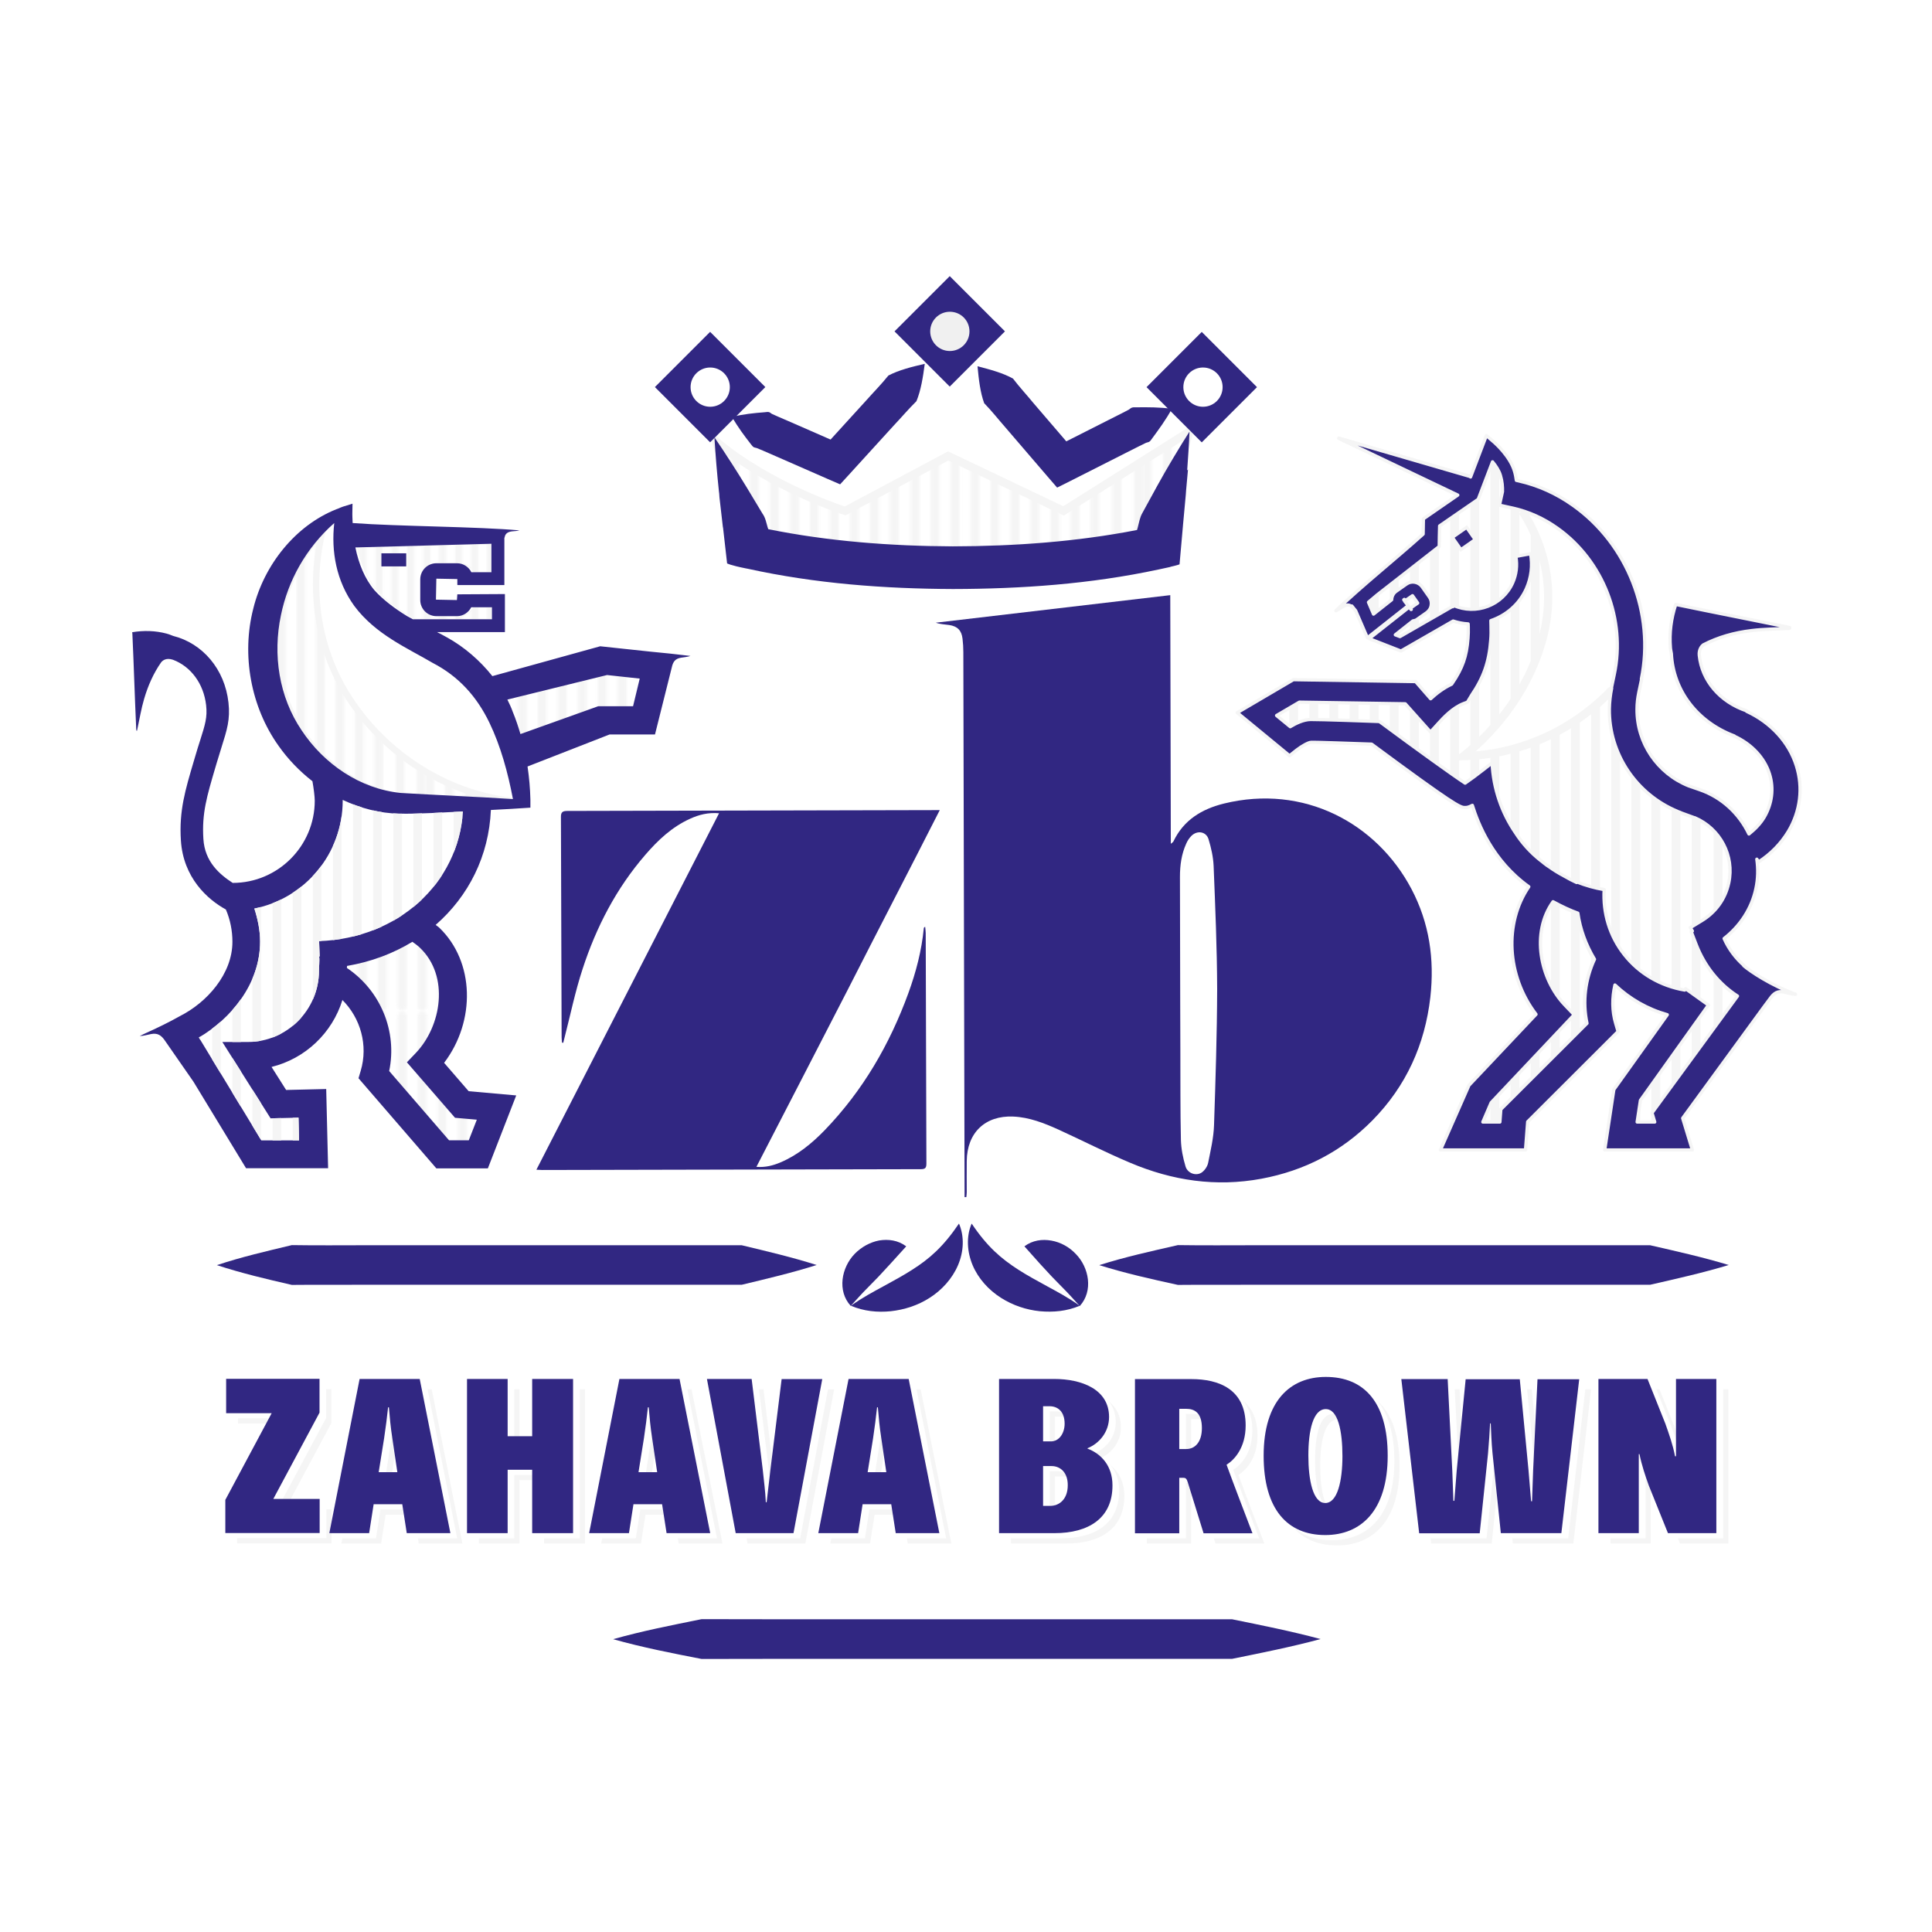 <?xml version="1.0" encoding="utf-8"?>
<!-- Generator: Adobe Illustrator 23.0.2, SVG Export Plug-In . SVG Version: 6.00 Build 0)  -->
<svg version="1.1" id="Calque_1" xmlns="http://www.w3.org/2000/svg" xmlns:xlink="http://www.w3.org/1999/xlink" x="0px" y="0px"
	 viewBox="0 0 141.73 141.73" style="enable-background:new 0 0 141.73 141.73;" xml:space="preserve">
<style type="text/css">
	.st0{fill:none;}
	.st1{fill:none;stroke:#F5F5F5;stroke-width:3.34;stroke-linecap:round;stroke-linejoin:round;stroke-miterlimit:10;}
	.st2{fill:#312782;}
	.st3{fill:#F5F5F5;}
	.st4{fill:#FFFFFF;}
	.st5{fill:url(#SVGID_1_);stroke:#F5F5F5;stroke-width:0.603;stroke-miterlimit:10;}
	.st6{fill:url(#SVGID_2_);stroke:#F5F5F5;stroke-width:0.058;stroke-miterlimit:10;}
	.st7{fill:url(#SVGID_3_);stroke:#F5F5F5;stroke-width:0.467;stroke-miterlimit:10;}
	.st8{fill:url(#SVGID_4_);stroke:#F5F5F5;stroke-width:0.058;stroke-miterlimit:10;}
	.st9{fill:url(#SVGID_5_);stroke:#F5F5F5;stroke-width:0.058;stroke-miterlimit:10;}
	.st10{clip-path:url(#SVGID_7_);}
	.st11{fill:none;stroke:#F5F5F5;stroke-width:0.646;stroke-linecap:round;stroke-linejoin:round;stroke-miterlimit:10;}
	.st12{clip-path:url(#SVGID_9_);}
	.st13{fill:none;stroke:#F5F5F5;stroke-width:1.762;stroke-linecap:round;stroke-linejoin:round;stroke-miterlimit:10;}
	.st14{fill:#1D1D1B;stroke:#F5F5F5;stroke-width:0.241;stroke-miterlimit:10;}
	.st15{fill:#312782;stroke:#F5F5F5;stroke-width:0.241;stroke-miterlimit:10;}
	.st16{fill:#312782;stroke:#F5F5F5;stroke-width:0.241;stroke-linejoin:round;stroke-miterlimit:10;}
	.st17{fill:#F0F0F0;}
	.st18{clip-path:url(#SVGID_13_);}
	.st19{fill:none;stroke:#F5F5F5;stroke-width:0.627;stroke-linecap:round;stroke-linejoin:round;stroke-miterlimit:10;}
</style>
<pattern  x="-534.39" y="-267.61" width="360.73" height="390.61" patternUnits="userSpaceOnUse" id="Nouveau_motif_7" viewBox="0 -390.61 360.73 390.61" style="overflow:visible;">
	<g>
		<rect y="-390.61" class="st0" width="360.73" height="390.61"/>
		<g>
			<line class="st1" x1="272.22" y1="-388.94" x2="272.22" y2="-1.67"/>
			<line class="st1" x1="279.86" y1="-388.94" x2="279.86" y2="-1.67"/>
			<line class="st1" x1="287.49" y1="-388.94" x2="287.49" y2="-1.67"/>
			<line class="st1" x1="295.13" y1="-388.94" x2="295.13" y2="-1.67"/>
			<line class="st1" x1="302.76" y1="-388.94" x2="302.76" y2="-1.67"/>
			<line class="st1" x1="310.4" y1="-388.94" x2="310.4" y2="-1.67"/>
			<line class="st1" x1="318.04" y1="-388.94" x2="318.04" y2="-1.67"/>
			<line class="st1" x1="325.67" y1="-388.94" x2="325.67" y2="-1.67"/>
			<line class="st1" x1="333.31" y1="-388.94" x2="333.31" y2="-1.67"/>
			<line class="st1" x1="340.95" y1="-388.94" x2="340.95" y2="-1.67"/>
			<line class="st1" x1="348.58" y1="-388.94" x2="348.58" y2="-1.67"/>
			<line class="st1" x1="356.22" y1="-388.94" x2="356.22" y2="-1.67"/>
		</g>
		<g>
			<line class="st1" x1="91.85" y1="-388.94" x2="91.85" y2="-1.67"/>
			<line class="st1" x1="99.49" y1="-388.94" x2="99.49" y2="-1.67"/>
			<line class="st1" x1="107.13" y1="-388.94" x2="107.13" y2="-1.67"/>
			<line class="st1" x1="114.76" y1="-388.94" x2="114.76" y2="-1.67"/>
			<line class="st1" x1="122.4" y1="-388.94" x2="122.4" y2="-1.67"/>
			<line class="st1" x1="130.04" y1="-388.94" x2="130.04" y2="-1.67"/>
			<line class="st1" x1="137.67" y1="-388.94" x2="137.67" y2="-1.67"/>
			<line class="st1" x1="145.31" y1="-388.94" x2="145.31" y2="-1.67"/>
			<line class="st1" x1="152.94" y1="-388.94" x2="152.94" y2="-1.67"/>
			<line class="st1" x1="160.58" y1="-388.94" x2="160.58" y2="-1.67"/>
			<line class="st1" x1="168.22" y1="-388.94" x2="168.22" y2="-1.67"/>
			<line class="st1" x1="175.85" y1="-388.94" x2="175.85" y2="-1.67"/>
			<line class="st1" x1="183.49" y1="-388.94" x2="183.49" y2="-1.67"/>
			<line class="st1" x1="191.13" y1="-388.94" x2="191.13" y2="-1.67"/>
			<line class="st1" x1="198.76" y1="-388.94" x2="198.76" y2="-1.67"/>
			<line class="st1" x1="206.4" y1="-388.94" x2="206.4" y2="-1.67"/>
			<line class="st1" x1="214.04" y1="-388.94" x2="214.04" y2="-1.67"/>
			<line class="st1" x1="221.67" y1="-388.94" x2="221.67" y2="-1.67"/>
			<line class="st1" x1="229.31" y1="-388.94" x2="229.31" y2="-1.67"/>
			<line class="st1" x1="236.94" y1="-388.94" x2="236.94" y2="-1.67"/>
			<line class="st1" x1="244.58" y1="-388.94" x2="244.58" y2="-1.67"/>
			<line class="st1" x1="252.22" y1="-388.94" x2="252.22" y2="-1.67"/>
			<line class="st1" x1="260.55" y1="-388.94" x2="260.55" y2="-1.67"/>
			<line class="st1" x1="268.88" y1="-388.94" x2="268.88" y2="-1.67"/>
		</g>
		<g>
			<line class="st1" x1="3.12" y1="-388.94" x2="3.12" y2="-1.67"/>
			<line class="st1" x1="10.76" y1="-388.94" x2="10.76" y2="-1.67"/>
			<line class="st1" x1="18.4" y1="-388.94" x2="18.4" y2="-1.67"/>
			<line class="st1" x1="26.03" y1="-388.94" x2="26.03" y2="-1.67"/>
			<line class="st1" x1="33.67" y1="-388.94" x2="33.67" y2="-1.67"/>
			<line class="st1" x1="41.31" y1="-388.94" x2="41.31" y2="-1.67"/>
			<line class="st1" x1="48.94" y1="-388.94" x2="48.94" y2="-1.67"/>
			<line class="st1" x1="56.58" y1="-388.94" x2="56.58" y2="-1.67"/>
			<line class="st1" x1="64.22" y1="-388.94" x2="64.22" y2="-1.67"/>
			<line class="st1" x1="71.85" y1="-388.94" x2="71.85" y2="-1.67"/>
			<line class="st1" x1="80.18" y1="-388.94" x2="80.18" y2="-1.67"/>
			<line class="st1" x1="88.51" y1="-388.94" x2="88.51" y2="-1.67"/>
		</g>
	</g>
</pattern>
<g>
	<g>
		<path class="st2" d="M44.98,120.25c2.16-0.61,4.32-1.03,6.49-1.47l6.49,0.01h12.97h12.97h6.49c2.16,0.44,4.32,0.87,6.49,1.45
			c-2.16,0.58-4.32,1.01-6.49,1.45h-6.49H70.93H57.96l-6.49,0.01C49.31,121.28,47.15,120.86,44.98,120.25z"/>
	</g>
	<g>
		<path class="st3" d="M17.4,113.23v-2.44l3.4-6.36h-3.34v-2.52h6.85v2.48l-3.39,6.33h3.4v2.5H17.4z"/>
		<path class="st3" d="M30.72,113.23l-0.33-2.11h-2.1l-0.33,2.11h-2.92l2.22-11.31h4.41l2.25,11.31H30.72z M28.65,108.76h1.37
			l-0.37-2.5c-0.12-0.77-0.19-1.51-0.25-2.26h-0.06c-0.08,0.75-0.17,1.46-0.3,2.26L28.65,108.76z"/>
		<path class="st3" d="M39.91,113.23v-4.65h-1.8v4.65h-2.98v-11.31h2.98v4.2h1.8v-4.2h3v11.31H39.91z"/>
		<path class="st3" d="M49.78,113.23l-0.33-2.11h-2.1l-0.33,2.11H44.1l2.22-11.31h4.41L53,113.23H49.78z M47.71,108.76h1.37
			l-0.37-2.5c-0.12-0.77-0.19-1.51-0.25-2.26h-0.06c-0.08,0.75-0.17,1.46-0.3,2.26L47.71,108.76z"/>
		<path class="st3" d="M59.08,113.23h-4.24l-2.11-11.31h3.28l0.81,6.62c0.09,0.86,0.19,1.57,0.23,2.42h0.06l0.28-2.4l0.82-6.63h2.98
			L59.08,113.23z"/>
		<path class="st3" d="M66.59,113.23l-0.33-2.11h-2.1l-0.33,2.11h-2.92l2.22-11.31h4.41l2.25,11.31H66.59z M64.52,108.76h1.37
			l-0.37-2.5c-0.12-0.77-0.19-1.51-0.25-2.26h-0.06c-0.08,0.75-0.17,1.46-0.3,2.26L64.52,108.76z"/>
		<path class="st3" d="M78.23,113.23h-4.07v-11.31h4.05c2,0,4.02,0.75,4.02,2.79c0,1.09-0.71,1.94-1.58,2.29v0.03
			c1.01,0.38,1.83,1.27,1.83,2.69C82.49,112.14,80.72,113.23,78.23,113.23z M77.86,103.92h-0.47v2.58h0.57
			c0.62,0,1.01-0.61,1.01-1.3C78.97,104.33,78.5,103.92,77.86,103.92z M78.01,108.31h-0.62v2.92h0.52c0.69,0,1.3-0.51,1.3-1.51
			C79.21,108.82,78.69,108.31,78.01,108.31z"/>
		<path class="st3" d="M89.16,113.23l-1.14-3.69c-0.1-0.32-0.15-0.38-0.37-0.38h-0.27v4.07h-3.25v-11.31h4.15
			c1.97,0,3.97,0.72,3.97,3.4c0,1.63-0.82,2.52-1.4,2.88c0.42,1.17,1.45,3.85,1.9,5.03H89.16z M87.9,104.11h-0.52v2.95h0.52
			c0.61,0,1.14-0.48,1.14-1.54C89.05,104.37,88.47,104.11,87.9,104.11z"/>
		<path class="st3" d="M98.09,113.37c-2.78,0-4.52-1.87-4.52-5.82c0-4.02,1.95-5.78,4.56-5.78c2.79,0,4.54,1.84,4.54,5.78
			C102.67,111.59,100.7,113.37,98.09,113.37z M98.13,104.13c-0.94,0-1.28,1.6-1.28,3.41c0,1.81,0.34,3.48,1.24,3.48
			c0.91,0,1.26-1.63,1.26-3.45C99.36,105.76,99.04,104.13,98.13,104.13z"/>
		<path class="st3" d="M115.42,113.23h-4.44l-0.61-5.86c-0.08-0.8-0.1-1.59-0.13-2.2h-0.05c-0.03,0.61-0.08,1.44-0.15,2.21
			l-0.61,5.85h-4.44l-1.31-11.31h3.4l0.34,6.75l0.08,2.18h0.07l0.17-2.2l0.66-6.73h3.97l0.64,6.66l0.18,2.28h0.07l0.08-2.28
			l0.32-6.66h3.06L115.42,113.23z"/>
		<path class="st3" d="M123.24,113.23l-1.4-3.48c-0.27-0.75-0.52-1.49-0.69-2.32h-0.05v5.8h-2.96v-11.31h3.6l1.31,3.28
			c0.27,0.77,0.55,1.54,0.71,2.39h0.07v-5.67h2.96v11.31H123.24z"/>
	</g>
	<g>
		<path class="st4" d="M17.02,112.85v-2.44l3.4-6.36h-3.34v-2.52h6.85v2.48l-3.39,6.33h3.4v2.5H17.02z"/>
		<path class="st4" d="M30.34,112.85l-0.33-2.11h-2.1l-0.33,2.11h-2.92l2.22-11.31h4.41l2.25,11.31H30.34z M28.27,108.38h1.37
			l-0.37-2.5c-0.12-0.77-0.19-1.51-0.25-2.26h-0.06c-0.08,0.75-0.17,1.46-0.3,2.26L28.27,108.38z"/>
		<path class="st4" d="M39.53,112.85v-4.65h-1.8v4.65h-2.98v-11.31h2.98v4.2h1.8v-4.2h3v11.31H39.53z"/>
		<path class="st4" d="M49.4,112.85l-0.33-2.11h-2.1l-0.33,2.11h-2.92l2.22-11.31h4.41l2.25,11.31H49.4z M47.33,108.38h1.37
			l-0.37-2.5c-0.12-0.77-0.19-1.51-0.25-2.26h-0.06c-0.08,0.75-0.17,1.46-0.3,2.26L47.33,108.38z"/>
		<path class="st4" d="M58.7,112.85h-4.24l-2.11-11.31h3.28l0.81,6.62c0.09,0.86,0.19,1.57,0.23,2.42h0.06l0.28-2.4l0.82-6.63h2.98
			L58.7,112.85z"/>
		<path class="st4" d="M66.21,112.85l-0.33-2.11h-2.1l-0.33,2.11h-2.92l2.22-11.31h4.41l2.25,11.31H66.21z M64.14,108.38h1.37
			l-0.37-2.5c-0.12-0.77-0.19-1.51-0.25-2.26h-0.06c-0.08,0.75-0.17,1.46-0.3,2.26L64.14,108.38z"/>
		<path class="st4" d="M77.85,112.85h-4.07v-11.31h4.05c2,0,4.02,0.75,4.02,2.79c0,1.09-0.71,1.94-1.58,2.29v0.03
			c1.01,0.38,1.83,1.27,1.83,2.69C82.11,111.76,80.34,112.85,77.85,112.85z M77.48,103.54h-0.47v2.58h0.57
			c0.62,0,1.01-0.61,1.01-1.3C78.59,103.95,78.12,103.54,77.48,103.54z M77.63,107.93h-0.62v2.92h0.52c0.69,0,1.3-0.51,1.3-1.51
			C78.83,108.44,78.31,107.93,77.63,107.93z"/>
		<path class="st4" d="M88.78,112.85l-1.14-3.69c-0.1-0.32-0.15-0.38-0.37-0.38H87v4.07h-3.25v-11.31h4.15
			c1.97,0,3.97,0.72,3.97,3.4c0,1.63-0.82,2.52-1.4,2.88c0.42,1.17,1.45,3.85,1.9,5.03H88.78z M87.52,103.73H87v2.95h0.52
			c0.61,0,1.14-0.48,1.14-1.54C88.67,103.99,88.09,103.73,87.52,103.73z"/>
		<path class="st4" d="M97.71,112.99c-2.78,0-4.52-1.87-4.52-5.82c0-4.02,1.95-5.78,4.56-5.78c2.79,0,4.54,1.84,4.54,5.78
			C102.29,111.21,100.32,112.99,97.71,112.99z M97.75,103.74c-0.94,0-1.28,1.6-1.28,3.41c0,1.81,0.34,3.48,1.24,3.48
			c0.91,0,1.26-1.63,1.26-3.45C98.98,105.38,98.66,103.74,97.75,103.74z"/>
		<path class="st4" d="M115.04,112.85h-4.44l-0.61-5.86c-0.08-0.8-0.1-1.59-0.13-2.2h-0.05c-0.03,0.61-0.08,1.44-0.15,2.21
			l-0.61,5.85h-4.44l-1.31-11.31h3.4l0.34,6.75l0.08,2.18h0.07l0.17-2.2l0.66-6.73h3.97l0.64,6.66l0.18,2.28h0.07l0.08-2.28
			l0.32-6.66h3.06L115.04,112.85z"/>
		<path class="st4" d="M122.86,112.85l-1.4-3.48c-0.27-0.75-0.52-1.49-0.69-2.32h-0.05v5.8h-2.96v-11.31h3.6l1.31,3.28
			c0.27,0.77,0.55,1.54,0.71,2.39h0.07v-5.67h2.96v11.31H122.86z"/>
	</g>
	<pattern  id="SVGID_1_" xlink:href="#Nouveau_motif_7" patternTransform="matrix(0.192 0 0 0.192 -3712.337 -3027.418)">
	</pattern>
	<path class="st5" d="M78.02,37.48l-8.46-4.03L62,37.48c0,0-5.48-1.73-9.48-5.1l0,0l2.67,7.72l13.87,1.52l15.48-1.34l1.52-4.65
		l1.19-3.97L78.02,37.48z"/>
	<g>
		<path class="st2" d="M16.53,112.47v-2.44l3.4-6.36h-3.34v-2.52h6.85v2.48l-3.39,6.33h3.4v2.5H16.53z"/>
		<path class="st2" d="M29.84,112.47l-0.33-2.12h-2.1l-0.33,2.12h-2.92l2.22-11.31h4.41l2.25,11.31H29.84z M27.78,108h1.37
			l-0.37-2.5c-0.12-0.77-0.19-1.51-0.25-2.26h-0.06c-0.08,0.75-0.17,1.46-0.29,2.26L27.78,108z"/>
		<path class="st2" d="M39.04,112.47v-4.65h-1.8v4.65h-2.98v-11.31h2.98v4.2h1.8v-4.2h3v11.31H39.04z"/>
		<path class="st2" d="M48.9,112.47l-0.33-2.12h-2.1l-0.33,2.12h-2.92l2.22-11.31h4.41l2.25,11.31H48.9z M46.84,108h1.37l-0.37-2.5
			c-0.12-0.77-0.19-1.51-0.25-2.26h-0.06c-0.08,0.75-0.17,1.46-0.29,2.26L46.84,108z"/>
		<path class="st2" d="M58.21,112.47h-4.24l-2.11-11.31h3.28l0.81,6.62c0.09,0.87,0.19,1.57,0.23,2.42h0.06l0.28-2.4l0.82-6.63h2.98
			L58.21,112.47z"/>
		<path class="st2" d="M65.71,112.47l-0.33-2.12h-2.1l-0.33,2.12h-2.92l2.22-11.31h4.41l2.25,11.31H65.71z M63.65,108h1.37
			l-0.37-2.5c-0.12-0.77-0.19-1.51-0.25-2.26h-0.06c-0.08,0.75-0.17,1.46-0.29,2.26L63.65,108z"/>
		<path class="st2" d="M77.36,112.47h-4.07v-11.31h4.05c2,0,4.02,0.75,4.02,2.79c0,1.09-0.71,1.94-1.58,2.29v0.03
			c1.01,0.38,1.83,1.27,1.83,2.69C81.62,111.38,79.85,112.47,77.36,112.47z M76.99,103.16h-0.47v2.58h0.57
			c0.62,0,1.01-0.61,1.01-1.3C78.1,103.58,77.63,103.16,76.99,103.16z M77.14,107.55h-0.62v2.92h0.52c0.69,0,1.29-0.51,1.29-1.51
			C78.34,108.06,77.82,107.55,77.14,107.55z"/>
		<path class="st2" d="M88.29,112.47l-1.14-3.68c-0.1-0.32-0.15-0.38-0.37-0.38h-0.27v4.07h-3.25v-11.31h4.15
			c1.97,0,3.97,0.72,3.97,3.4c0,1.63-0.82,2.52-1.4,2.88c0.42,1.17,1.45,3.85,1.9,5.03H88.29z M87.03,103.35h-0.52v2.95h0.52
			c0.61,0,1.14-0.48,1.14-1.54C88.17,103.61,87.6,103.35,87.03,103.35z"/>
		<path class="st2" d="M97.22,112.61c-2.77,0-4.52-1.88-4.52-5.82c0-4.02,1.95-5.78,4.56-5.78c2.79,0,4.54,1.84,4.54,5.78
			C101.8,110.83,99.83,112.61,97.22,112.61z M97.26,103.37c-0.94,0-1.28,1.6-1.28,3.41s0.34,3.48,1.24,3.48s1.26-1.63,1.26-3.44
			C98.48,105,98.16,103.37,97.26,103.37z"/>
		<path class="st2" d="M114.54,112.47h-4.44l-0.61-5.86c-0.08-0.8-0.1-1.59-0.13-2.19h-0.05c-0.03,0.61-0.08,1.44-0.15,2.21
			l-0.61,5.85h-4.44l-1.31-11.31h3.4l0.34,6.75l0.08,2.18h0.07l0.17-2.19l0.66-6.73h3.97l0.64,6.67l0.19,2.28h0.07l0.08-2.28
			l0.32-6.67h3.06L114.54,112.47z"/>
		<path class="st2" d="M122.36,112.47l-1.4-3.48c-0.27-0.75-0.52-1.49-0.69-2.32h-0.05v5.8h-2.96v-11.31h3.6l1.31,3.28
			c0.27,0.77,0.55,1.54,0.71,2.39h0.07v-5.67h2.96v11.31H122.36z"/>
	</g>
	<pattern  id="SVGID_2_" xlink:href="#Nouveau_motif_7" patternTransform="matrix(0.192 0 0 0.192 -3712.337 -3027.418)">
	</pattern>
	<polygon class="st6" points="35.9,50.89 43.96,48.48 47.99,49.15 47.18,52.38 44.1,52.51 37.91,55.72 	"/>
	<g>
		<g>
			<g>
				<path class="st2" d="M66.48,91.43l-1.17,1.29l-0.86,0.93l-0.87,0.89c-0.33,0.33-0.67,0.71-1.17,1.26
					c-1.01-1.1-0.68-2.82,0.29-3.82c0.49-0.5,1.12-0.85,1.79-0.98C65.17,90.89,65.88,90.98,66.48,91.43z"/>
			</g>
			<g>
				<path class="st2" d="M70.35,89.76c0.41,0.95,0.35,2.07-0.07,3.05c-0.42,0.99-1.19,1.83-2.07,2.39
					c-0.88,0.57-1.87,0.88-2.86,0.99c-0.99,0.1-1.98,0-2.93-0.4c0.84-0.6,1.64-1.02,2.39-1.43c0.75-0.41,1.45-0.79,2.09-1.2
					C68.19,92.34,69.19,91.47,70.35,89.76z"/>
			</g>
		</g>
		<g>
			<g>
				<path class="st2" d="M75.15,91.43c0.6-0.45,1.31-0.54,1.98-0.42c0.68,0.12,1.31,0.47,1.79,0.98c0.97,0.99,1.3,2.71,0.29,3.82
					c-0.5-0.55-0.84-0.93-1.17-1.26l-0.87-0.89l-0.86-0.93L75.15,91.43z"/>
			</g>
			<g>
				<path class="st2" d="M71.28,89.76c1.15,1.71,2.16,2.57,3.45,3.4c0.64,0.41,1.34,0.79,2.09,1.2c0.75,0.41,1.55,0.83,2.39,1.43
					c-0.95,0.4-1.94,0.49-2.93,0.4c-0.98-0.1-1.97-0.42-2.86-0.99c-0.88-0.56-1.65-1.39-2.07-2.39
					C70.94,91.83,70.87,90.71,71.28,89.76z"/>
			</g>
		</g>
	</g>
	<g>
		<g>
			<path class="st2" d="M53.7,30.58c0.84-0.2,1.62-0.28,2.41-0.34c0.1-0.01,0.2-0.03,0.29-0.01c0.09,0.02,0.15,0.09,0.22,0.13
				l0.47,0.21l0.95,0.41l3.79,1.66l-1.56,0.33l3.28-3.6c0.54-0.61,1.11-1.18,1.62-1.82c0.76-0.4,1.71-0.64,2.67-0.86
				c-0.13,0.98-0.28,1.94-0.61,2.74c-0.58,0.57-1.1,1.19-1.66,1.78l-3.28,3.6l-0.66,0.72l-0.9-0.39l-3.79-1.66L56,33.07l-0.48-0.2
				c-0.08-0.03-0.18-0.03-0.25-0.08c-0.07-0.05-0.13-0.14-0.19-0.21C54.6,31.96,54.12,31.33,53.7,30.58z"/>
		</g>
		<g>
			<path class="st2" d="M85.97,29.99c-0.44,0.8-0.94,1.48-1.44,2.16c-0.06,0.08-0.12,0.18-0.2,0.24c-0.08,0.06-0.18,0.06-0.27,0.1
				l-0.51,0.25l-1.01,0.51l-4.03,2.04l-0.96,0.48l-0.7-0.81l-3.09-3.6c-0.52-0.59-1.01-1.22-1.56-1.78
				c-0.29-0.79-0.4-1.74-0.49-2.71c0.94,0.24,1.86,0.49,2.6,0.9c0.48,0.63,1.02,1.21,1.52,1.82l3.09,3.6l-1.65-0.33l4.03-2.04
				l1.01-0.51l0.5-0.26c0.08-0.05,0.15-0.13,0.24-0.15c0.09-0.03,0.2-0.02,0.31-0.02C84.22,29.87,85.07,29.87,85.97,29.99z"/>
		</g>
	</g>
	<g>
		
			<rect x="66.82" y="21.44" transform="matrix(0.707 -0.707 0.707 0.707 3.221 56.392)" class="st2" width="5.73" height="5.73"/>
		
			<rect x="49.24" y="25.53" transform="matrix(0.707 -0.707 0.707 0.707 -4.82 45.158)" class="st2" width="5.73" height="5.73"/>
		
			<rect x="85.31" y="25.53" transform="matrix(0.707 -0.707 0.707 0.707 5.745 70.665)" class="st2" width="5.73" height="5.73"/>
	</g>
	<g>
		<g>
			<path class="st2" d="M68.94,59.43c-0.27,0-0.4,0-0.52,0c-8.93,0.02-17.86,0.04-26.79,0.06c-0.36,0-0.49,0.08-0.48,0.47
				c0.02,5.38,0.03,10.76,0.05,16.14c0,0.13,0.02,0.26,0.03,0.39c0.03,0,0.06,0,0.09,0.01c0.03-0.11,0.05-0.21,0.08-0.32
				c0.44-1.7,0.79-3.43,1.34-5.1c1-3.07,2.47-5.91,4.6-8.37c0.93-1.08,1.96-2.05,3.29-2.65c0.64-0.29,1.31-0.47,2.12-0.4
				c-4.48,8.74-8.93,17.42-13.4,26.15c0.2,0.01,0.31,0.02,0.42,0.02c9.26-0.02,18.53-0.04,27.79-0.06c0.33,0,0.4-0.11,0.4-0.42
				c-0.02-5.63-0.03-11.27-0.05-16.9c0-0.15-0.03-0.31-0.04-0.46c-0.08,0.04-0.1,0.07-0.1,0.11c-0.16,1.64-0.57,3.21-1.13,4.75
				c-1.37,3.76-3.34,7.16-6.14,10.06c-0.95,0.98-1.99,1.83-3.26,2.37c-0.53,0.22-1.08,0.37-1.75,0.32c2.27-4.4,4.51-8.73,6.74-13.07
				C64.44,68.18,66.69,63.86,68.94,59.43z"/>
		</g>
		<path class="st2" d="M103.54,65.21c-2.56-4.84-7.9-7.7-13.76-6.26c-1.61,0.4-2.95,1.2-3.7,2.78c-0.02,0.05-0.08,0.07-0.19,0.17
			c-0.01-6.12-0.03-12.16-0.04-18.24c-5.77,0.68-11.49,1.35-17.2,2.02c0.33,0.12,0.66,0.12,0.98,0.17c0.61,0.09,0.91,0.4,0.98,1
			c0.04,0.33,0.06,0.66,0.06,0.99c0.03,13.16,0.06,26.32,0.09,39.48c0,0.17,0,0.33,0,0.5c0.04,0,0.09,0,0.13,0
			c0.01-0.12,0.03-0.23,0.03-0.35c0-0.77-0.01-1.53,0-2.3c0.02-2.07,1.35-3.35,3.41-3.26c1.18,0.05,2.27,0.48,3.33,0.96
			c1.75,0.8,3.47,1.68,5.25,2.43c3.09,1.31,6.29,1.79,9.63,1.17c3.16-0.59,5.89-2,8.14-4.28c2.47-2.51,3.85-5.55,4.25-9.04
			C105.24,70.37,104.86,67.71,103.54,65.21z M89.06,82.55c-0.03,0.92-0.25,1.84-0.43,2.75c-0.05,0.25-0.23,0.53-0.44,0.69
			c-0.4,0.31-1.06,0.11-1.22-0.42c-0.19-0.63-0.32-1.29-0.34-1.94c-0.05-2.21-0.03-4.42-0.04-6.63c0-1.05-0.01-2.09-0.01-3.14
			c-0.01-3.18-0.01-6.36-0.02-9.54c0-0.84,0.11-1.66,0.46-2.43c0.09-0.21,0.22-0.41,0.38-0.57c0.43-0.43,1.09-0.32,1.26,0.25
			c0.19,0.63,0.34,1.29,0.37,1.95c0.12,3.01,0.25,6.02,0.26,9.03C89.28,75.89,89.17,79.22,89.06,82.55z"/>
	</g>
	<pattern  id="SVGID_3_" xlink:href="#Nouveau_motif_7" patternTransform="matrix(0.187 0 0 0.187 -3564.834 -3518.605)">
	</pattern>
	<path class="st7" d="M37.82,58.78c-4.82-0.46-9.14-3.22-11.76-6.91c-2.7-3.7-3.44-8.36-2.45-12.71c0.02-0.07,0.04-0.14,0.05-0.2
		c-1.56,1.72-2.62,3.79-3.07,5.98c-0.63,2.99-0.16,6.21,1.57,8.75c1.67,2.54,4.43,4.44,7.52,4.75c2.77,0.16,5.67,0.29,8.54,0.46
		c-0.01-0.04-0.02-0.07-0.02-0.11C38.07,58.79,37.94,58.78,37.82,58.78z"/>
	<g>
		<pattern  id="SVGID_4_" xlink:href="#Nouveau_motif_7" patternTransform="matrix(0.153 0 0 0.153 -4106.893 -3672.18)">
		</pattern>
		<path class="st8" d="M36.22,39.89v2.09h-1.47c-0.19-0.39-0.59-0.66-1.05-0.66h-1.52c-0.65,0-1.18,0.53-1.18,1.18v1.52
			c0,0.65,0.53,1.18,1.18,1.18h1.52c0.46,0,0.84-0.27,1.04-0.65h1.52v0.88h-5.8c-0.14-0.08-0.3-0.16-0.44-0.24
			c-0.88-0.54-1.75-1.19-2.38-1.89c-0.72-0.85-1.16-1.96-1.4-3.14L36.22,39.89z"/>
	</g>
	<pattern  id="SVGID_5_" xlink:href="#Nouveau_motif_7" patternTransform="matrix(0.192 0 0 0.192 -3712.337 -3027.418)">
	</pattern>
	<path class="st9" d="M30.94,68.47c0,0,2.82,2.01,2.15,4.7C32.41,75.86,31.2,78,31.2,78l2.95,3.22l1.74,0.4l-1.21,2.95l-2.28,0.13
		l-4.97-5.23l-0.67-5.5l-2.15-2.55l-0.21-1.47L30.94,68.47z"/>
	<g>
		<rect x="27.98" y="40.59" class="st2" width="1.82" height="0.96"/>
		<path class="st2" d="M47.68,47.8L47.68,47.8l-3.65-0.39l-7.91,2.19c-0.92-1.16-2.08-2.15-3.31-2.83c-0.26-0.15-0.5-0.27-0.75-0.4
			h4.98v-2.79l-3.49,0.02l-0.03,0.42l-1.54-0.03l0.03-1.54l1.54,0.03v0.43h0.02v0.01H37v-3.49c0.01,0.02,0.01,0.04,0.02-0.01
			c0.04-0.26,0.21-0.4,0.54-0.44c0.18-0.02,0.36-0.02,0.55-0.07c-2.99-0.28-8.88-0.29-12.24-0.54c-0.01-0.28-0.03-0.57-0.02-0.85
			l0.01-0.57l-0.71,0.22c-0.13,0.04-0.24,0.1-0.37,0.15l-0.11,0.04c-2.99,1.19-5.3,4.07-6.09,7.29c-0.87,3.39-0.19,7.2,1.86,10.07
			c0.69,0.98,1.53,1.85,2.48,2.59c0.09,0.5,0.17,1.13,0.17,1.43c0,3.32-2.7,6.03-6.02,6.03c-0.95-0.62-2.05-1.54-2.15-3.23
			c-0.12-1.88,0.26-3.13,0.87-5.21l0.11-0.37c0.13-0.44,0.25-0.81,0.35-1.14c0.4-1.27,0.65-2.04,0.51-3.28
			c-0.27-2.45-1.9-4.35-4.06-4.89c-0.16-0.06-0.32-0.13-0.48-0.17c-0.83-0.22-1.68-0.24-2.52-0.1l0,0.07c0,0,0,0,0.01,0
			c0,0.01,0,0.01,0,0.02c0.11,2.41,0.17,4.54,0.28,6.95c0,0.06,0.01,0.12,0.02,0.18c0.01,0,0.03,0.01,0.04,0.01
			c0.01-0.05,0.02-0.09,0.03-0.14c0.16-0.73,0.28-1.48,0.49-2.19c0.29-0.99,0.69-1.89,1.25-2.69c0.13-0.16,0.39-0.35,0.87-0.19
			c1.3,0.49,2.25,1.74,2.43,3.33c0.1,0.89-0.07,1.42-0.44,2.59c-0.11,0.34-0.23,0.72-0.36,1.17l-0.11,0.37
			c-0.62,2.1-1.08,3.62-0.94,5.79c0.17,2.74,1.96,4.34,3.3,5.07c0.32,0.75,0.48,1.55,0.48,2.37c0,2.36-1.87,4.45-3.85,5.45
			c-0.76,0.43-1.66,0.87-2.51,1.25c-0.13,0.06-0.27,0.13-0.44,0.21c0.29,0,0.55-0.09,0.82-0.14c0.5-0.1,0.77,0.09,1.05,0.51
			l2.07,2.98l3.86,6.35h6.02l-0.14-5.81l-2.94,0.07l-1.07-1.69c2.48-0.61,4.45-2.49,5.2-4.91c1.33,1.33,1.9,3.32,1.34,5.2
			l-0.16,0.54l5.71,6.61h3.78l2.08-5.35l-3.49-0.31l-1.8-2.08c2.33-3.07,2.24-7.42-0.35-9.91c-0.08-0.08-0.18-0.13-0.27-0.21
			c2.41-2.1,3.91-5.06,4.05-8.43c1-0.05,1.9-0.1,2.9-0.17v-0.54l0-0.05c-0.02-0.83-0.09-1.61-0.21-2.43l6.02-2.35h3.33l1.23-4.91
			c0.09-0.42,0.25-0.65,0.68-0.72c0.23-0.04,0.46-0.05,0.69-0.13C49.3,47.96,49.04,47.93,47.68,47.8z M36.05,39.89v2.09h-1.47
			c-0.19-0.39-0.59-0.66-1.05-0.66h-1.52c-0.65,0-1.18,0.53-1.18,1.18v1.52c0,0.65,0.53,1.18,1.18,1.18h1.52
			c0.46,0,0.84-0.27,1.04-0.65h1.52v0.88h-5.8c-0.14-0.08-0.3-0.16-0.44-0.24c-0.88-0.54-1.75-1.19-2.38-1.89
			c-0.72-0.85-1.16-1.96-1.4-3.14L36.05,39.89z M30.49,77.26l-0.64,0.67l3.53,4.07l1.6,0.14l-0.59,1.51h-1.45l-4.39-5.08
			c0.61-2.91-0.64-5.91-3.1-7.56c0-0.05,0-0.1,0.01-0.15c1.76-0.3,3.38-0.91,4.79-1.77c0.19,0.14,0.39,0.27,0.56,0.44
			C32.99,71.62,32.39,75.28,30.49,77.26z M23.41,69.04l0.04,1.12l-0.04,0.01c0.03,0.15,0.02,0.34,0.01,0.57
			c-0.01,0.15-0.02,0.31-0.02,0.47c0,2.88-2.35,5.23-5.23,5.23h-1.86l3.54,5.6l2.05-0.05l0.04,1.67h-2.77l-4.58-7.55
			c2.32-1.36,4.49-3.91,4.49-7.03c0-0.84-0.17-1.65-0.42-2.43c3.69-0.74,6.48-4.01,6.48-7.91c0-0.02,0-0.04,0-0.06
			c1.3,0.61,2.7,0.98,4.14,1.01c1.64,0.02,3.12-0.09,4.68-0.16C33.63,64.8,29.21,68.84,23.41,69.04z M29.39,58.17
			c-2.98-0.3-5.64-2.14-7.26-4.59c-1.67-2.46-2.13-5.56-1.52-8.45c0.52-2.55,1.85-4.94,3.91-6.76c-0.23,2.07,0.14,4.24,1.47,6.08
			c1.56,2.1,3.92,3.1,5.75,4.18c1.91,0.99,3.23,2.46,4.16,4.38c0.83,1.72,1.36,3.67,1.73,5.61C34.86,58.44,32.06,58.33,29.39,58.17z
			 M46.44,51.81h-2.56l-5.7,2.04c-0.16-0.54-0.34-1.09-0.56-1.62c-0.11-0.31-0.25-0.61-0.4-0.91l7.31-1.8l2.4,0.26L46.44,51.81z"/>
	</g>
	<path class="st2" d="M87.09,34.51c0.06-0.95,0.14-1.89,0.17-2.85c-0.83,1.31-1.62,2.63-2.36,3.97l-1.1,2.01
		c-0.19,0.33-0.24,0.71-0.34,1.07l-0.05,0.17c-4.4,0.86-8.97,1.19-13.51,1.2c-4.56-0.02-9.14-0.37-13.54-1.26l-0.05-0.15
		c-0.1-0.34-0.16-0.7-0.38-1l-1.13-1.88c-0.76-1.25-1.56-2.49-2.39-3.71c0.08,1.33,0.19,2.65,0.33,3.97l0,0l0.02,0.15
		c0.01,0.09,0.01,0.19,0.02,0.29l0.25,2.18c0,0.01,0,0.02,0.01,0.02l0.3,2.64c0,0,0.19,0.13,1.39,0.37l0.11,0.02
		c5,1.1,10.04,1.47,15.07,1.49c5.03-0.01,10.07-0.36,15.07-1.43l0.88-0.19l0-0.01c0.54-0.12,0.67-0.18,0.67-0.18l0.25-2.83
		c0,0,0,0,0-0.01l0.21-2.28c0.01-0.1,0.01-0.2,0.02-0.29l0.14-1.55L87.09,34.51z"/>
	<path d="M56.91,45.64"/>
	<g>
		<g>
			<g>
				<defs>
					<path id="SVGID_6_" d="M127.38,73.08c-1.36-0.87-2.41-2.18-3.03-3.78l-0.37-0.96l0.09-0.03l-0.15-0.25l0.87-0.53
						c1.01-0.62,1.7-1.59,1.95-2.75c0.42-2-0.64-3.99-2.49-4.78l0,0.01l-0.96-0.35c-0.06-0.02-0.1-0.05-0.16-0.07l-0.13-0.04l0-0.01
						c-3.03-1.25-5.04-4.22-5.02-7.52c0-0.48,0.07-0.96,0.16-1.43c-2.79,2.93-6.66,4.77-10.9,4.88c2.74-2.2,4.71-5.09,5.61-8.01
						c1.16-3.56,0.56-7.1-1.31-9.97c-0.21-0.06-0.41-0.16-0.62-0.21l-1-0.22l0.22-0.99c0.01-0.35-0.02-0.77-0.15-1.19
						c-0.1-0.35-0.34-0.7-0.58-1l-1.05,2.75l-2.83,1.95c-0.01,0.54-0.03,0.95-0.03,1.51l-4.55,3.55l-0.64,0.54l0.37,0.87l1.33-1.05
						c0.02-0.25,0.13-0.48,0.34-0.63l0.74-0.52c0.18-0.13,0.41-0.18,0.62-0.14c0.22,0.04,0.41,0.16,0.54,0.34l0.52,0.74
						c0.13,0.18,0.18,0.4,0.14,0.62c-0.04,0.22-0.16,0.41-0.34,0.54l-0.74,0.52c-0.08,0.06-0.17,0.06-0.26,0.08l-1.29,1.02
						l0.34,0.13l3.86-2.22l0.02,0.03l0.04-0.1c1.66,0.74,3.61,0,4.35-1.66c0.27-0.61,0.35-1.27,0.23-1.93l1.08-0.2
						c0.16,0.87,0.05,1.76-0.31,2.57c-0.52,1.16-1.49,1.96-2.6,2.34l0.01,0.4c0.01,0.34,0,0.67-0.02,1.02
						c-0.12,1.62-0.52,2.76-1.41,4.06l-0.3,0.5l-0.27,0.1c-0.81,0.31-1.52,1.08-1.82,1.41l-0.62,0.68l-1.85-2.07l-7.77-0.12
						l-1.67,0.98l1,0.82c0.41-0.25,0.97-0.52,1.49-0.53c0.6-0.01,4.62,0.13,4.79,0.14l0.26,0.01l0.21,0.15
						c2.45,1.81,5.16,3.77,6.08,4.37c0.34-0.22,0.92-0.65,1.38-1.02l0.6-0.47c0.09,1.9,0.7,3.66,1.72,5.14
						c0.45,0.7,1.06,1.4,1.85,2.03c0.02,0.02,0.04,0.03,0.07,0.05c0.14,0.11,0.26,0.22,0.41,0.32c0.04,0.03,0.07,0.04,0.11,0.07
						c0.35,0.25,0.72,0.48,1.1,0.68c0.35,0.2,0.66,0.36,0.94,0.49c0-0.02,0-0.04,0-0.05c0.64,0.26,1.32,0.45,2.02,0.57
						c-0.11,1.72,0.39,3.4,1.48,4.77c1.11,1.4,2.68,2.3,4.43,2.6l0.07-0.1l0.23,0.17c0.01,0,0.02,0.01,0.03,0.01l0,0.01l1.41,1.01
						l-4.99,6.99l-0.24,1.59h1.29l-0.2-0.67L127.38,73.08z"/>
				</defs>
				<clipPath id="SVGID_7_">
					<use xlink:href="#SVGID_6_"  style="overflow:visible;"/>
				</clipPath>
				<g class="st10">
					<line class="st11" x1="93.42" y1="34.27" x2="93.42" y2="109.14"/>
					<line class="st11" x1="94.9" y1="34.27" x2="94.9" y2="109.14"/>
					<line class="st11" x1="96.38" y1="34.27" x2="96.38" y2="109.14"/>
					<line class="st11" x1="97.85" y1="34.27" x2="97.85" y2="109.14"/>
					<line class="st11" x1="99.33" y1="34.27" x2="99.33" y2="109.14"/>
					<line class="st11" x1="100.81" y1="34.27" x2="100.81" y2="109.14"/>
					<line class="st11" x1="102.28" y1="34.27" x2="102.28" y2="109.14"/>
					<line class="st11" x1="103.76" y1="34.27" x2="103.76" y2="109.14"/>
					<line class="st11" x1="105.23" y1="34.27" x2="105.23" y2="109.14"/>
					<line class="st11" x1="106.71" y1="34.27" x2="106.71" y2="109.14"/>
					<line class="st11" x1="108.19" y1="34.27" x2="108.19" y2="109.14"/>
					<line class="st11" x1="109.66" y1="34.27" x2="109.66" y2="109.14"/>
					<line class="st11" x1="111.14" y1="34.27" x2="111.14" y2="109.14"/>
					<line class="st11" x1="112.62" y1="34.27" x2="112.62" y2="109.14"/>
					<line class="st11" x1="114.09" y1="34.27" x2="114.09" y2="109.14"/>
					<line class="st11" x1="115.57" y1="34.27" x2="115.57" y2="109.14"/>
					<line class="st11" x1="117.05" y1="34.27" x2="117.05" y2="109.14"/>
					<line class="st11" x1="118.52" y1="34.27" x2="118.52" y2="109.14"/>
					<line class="st11" x1="120" y1="34.27" x2="120" y2="109.14"/>
					<line class="st11" x1="121.47" y1="34.27" x2="121.47" y2="109.14"/>
					<line class="st11" x1="122.95" y1="34.27" x2="122.95" y2="109.14"/>
					<line class="st11" x1="124.43" y1="34.27" x2="124.43" y2="109.14"/>
					<line class="st11" x1="126.04" y1="34.27" x2="126.04" y2="109.14"/>
					<line class="st11" x1="127.65" y1="34.27" x2="127.65" y2="109.14"/>
				</g>
			</g>
			<g>
				<defs>
					<path id="SVGID_8_" d="M115.73,66.99c-0.56-0.2-1.17-0.49-1.82-0.84c-1.63,2.28-0.96,5.67,0.88,7.59l0.67,0.7l-6.09,6.45
						l-0.61,1.42h1.25l0.07-0.93l6.32-6.31c-0.33-1.59-0.12-3.22,0.54-4.7C116.31,69.33,115.9,68.19,115.73,66.99z"/>
				</defs>
				<clipPath id="SVGID_9_">
					<use xlink:href="#SVGID_8_"  style="overflow:visible;"/>
				</clipPath>
				<g class="st12">
					<line class="st11" x1="93.42" y1="56.7" x2="93.42" y2="131.58"/>
					<line class="st11" x1="94.9" y1="56.7" x2="94.9" y2="131.58"/>
					<line class="st11" x1="96.38" y1="56.7" x2="96.38" y2="131.58"/>
					<line class="st11" x1="97.85" y1="56.7" x2="97.85" y2="131.58"/>
					<line class="st11" x1="99.33" y1="56.7" x2="99.33" y2="131.58"/>
					<line class="st11" x1="100.81" y1="56.7" x2="100.81" y2="131.58"/>
					<line class="st11" x1="102.28" y1="56.7" x2="102.28" y2="131.58"/>
					<line class="st11" x1="103.76" y1="56.7" x2="103.76" y2="131.58"/>
					<line class="st11" x1="105.23" y1="56.7" x2="105.23" y2="131.58"/>
					<line class="st11" x1="106.71" y1="56.7" x2="106.71" y2="131.58"/>
					<line class="st11" x1="108.19" y1="56.7" x2="108.19" y2="131.58"/>
					<line class="st11" x1="109.66" y1="56.7" x2="109.66" y2="131.58"/>
					<line class="st11" x1="111.14" y1="56.7" x2="111.14" y2="131.58"/>
					<line class="st11" x1="112.62" y1="56.7" x2="112.62" y2="131.58"/>
					<line class="st11" x1="114.09" y1="56.7" x2="114.09" y2="131.58"/>
					<line class="st11" x1="115.57" y1="56.7" x2="115.57" y2="131.58"/>
					<line class="st11" x1="117.05" y1="56.7" x2="117.05" y2="131.58"/>
					<line class="st11" x1="118.52" y1="56.7" x2="118.52" y2="131.58"/>
					<line class="st11" x1="120" y1="56.7" x2="120" y2="131.58"/>
					<line class="st11" x1="121.47" y1="56.7" x2="121.47" y2="131.58"/>
					<line class="st11" x1="122.95" y1="56.7" x2="122.95" y2="131.58"/>
					<line class="st11" x1="124.43" y1="56.7" x2="124.43" y2="131.58"/>
					<line class="st11" x1="126.04" y1="56.7" x2="126.04" y2="131.58"/>
					<line class="st11" x1="127.65" y1="56.7" x2="127.65" y2="131.58"/>
				</g>
				<use xlink:href="#SVGID_8_"  style="overflow:visible;fill:none;stroke:#F5F5F5;stroke-width:0.241;stroke-miterlimit:10;"/>
			</g>
		</g>
		<g>
			<g>
				<defs>
					<path id="SVGID_10_" d="M118.27,50.59c-2.79,2.93-6.66,4.77-10.9,4.88c2.74-2.2,4.71-5.09,5.61-8.01
						c1.16-3.56,0.56-7.1-1.31-9.97"/>
				</defs>
				<clipPath id="SVGID_11_">
					<use xlink:href="#SVGID_10_"  style="overflow:visible;"/>
				</clipPath>
				<use xlink:href="#SVGID_10_"  style="overflow:visible;fill:none;stroke:#F5F5F5;stroke-width:0.603;stroke-miterlimit:10;"/>
			</g>
		</g>
		<path class="st13" d="M108.39,55.85"/>
		<path class="st14" d="M107.2,36.44l-9.02-4.31l9.59,2.79c0.43,0.13,0.67,0.59,0.53,1.02c-0.13,0.43-0.59,0.67-1.02,0.53
			C107.26,36.47,107.23,36.45,107.2,36.44z"/>
		<g>
			<g>
				
					<rect x="106.71" y="39" transform="matrix(0.82 -0.573 0.573 0.82 -3.308 68.583)" class="st15" width="1.28" height="1.1"/>
			</g>
			<path class="st16" d="M127.92,70.84l0.02-0.01c-0.6-0.53-1.11-1.19-1.46-1.98c1.17-0.91,2.02-2.19,2.33-3.65
				c0.16-0.73,0.17-1.46,0.07-2.17l0.13,0.2c0.91-0.59,1.64-1.34,2.18-2.23c0.89-1.49,1.1-3.21,0.59-4.83
				c-0.54-1.72-1.87-3.17-3.65-3.99l0.01-0.03c-1.97-0.66-3.29-2.23-3.48-4.06c-0.04-0.37,0.11-0.63,0.29-0.78
				c1.08-0.56,2.27-0.9,3.54-1.05c0.86-0.11,1.76-0.11,2.64-0.16c0.05,0,0.11,0,0.16-0.01c0-0.02,0-0.03,0-0.05
				c-0.07-0.02-0.14-0.04-0.2-0.05c-2.79-0.57-5.27-1.05-8.06-1.63c-0.01,0-0.01,0-0.02,0c0,0,0-0.01,0-0.01l-0.08-0.01
				c-0.34,1.03-0.48,2.1-0.39,3.18c0.01,0.15,0.05,0.29,0.07,0.43c0.13,2.69,1.89,5.02,4.62,6.04L127.21,54
				c1.28,0.58,2.23,1.59,2.6,2.78c0.33,1.06,0.19,2.18-0.39,3.17c-0.28,0.47-0.67,0.87-1.12,1.23c-0.71-1.48-1.96-2.68-3.61-3.25
				l-0.81-0.28c-2.29-0.92-3.81-3.15-3.79-5.63c0-0.41,0.05-0.82,0.13-1.21l0.21-1l-0.02,0c0.99-4.79-1.01-9.9-5-12.73
				c-1.23-0.88-2.58-1.48-3.99-1.8l-0.18-0.04c-0.03-0.22-0.07-0.45-0.14-0.68c-0.33-1.11-1.43-2.06-1.47-2.1l-0.59-0.51l-1.16,3.04
				c-0.03-0.01-0.05-0.04-0.09-0.05l-9.59-2.79l8.74,4.17l-2.52,1.74l-0.02,1.12c-2.09,1.88-4.46,3.76-6.4,5.62
				c0.18-0.08,0.32-0.19,0.48-0.28c0.29-0.18,0.5-0.18,0.7,0c0.11,0.1-0.08-0.15,0.01-0.04c0.09,0.11,0.17,0.22,0.26,0.32l0.86,1.99
				l2.99-2.36l-0.26-0.33l0.58-0.4l0.38,0.54l-0.56,0.39l-0.07-0.09l-2.93,2.31l2.33,0.91l3.83-2.2c0.37,0.12,0.73,0.19,1.1,0.21
				l0.01,0.22c0.01,0.28,0,0.55-0.02,0.84c-0.1,1.33-0.4,2.18-1.16,3.3l-0.04,0.06c-0.62,0.29-1.14,0.7-1.54,1.07L103.85,50
				l-8.97-0.14l-4.12,2.42l3.84,3.16l0.53-0.42c0.36-0.28,0.86-0.56,1.04-0.56c0.44-0.02,3.16,0.09,4.45,0.13
				c6,4.44,6.49,4.65,6.82,4.65c0.02,0,0.03,0,0.05,0c0.11,0,0.24-0.01,0.52-0.16c0.42,1.34,1.47,4.06,4.14,5.97
				c-1.82,2.67-1.63,6.53,0.53,9.36l-4.92,5.21l-2.09,4.74h6.24l0.16-2.07l6.63-6.62l-0.17-0.58c-0.28-0.93-0.27-1.9-0.06-2.83
				c1.09,1.03,2.39,1.77,3.84,2.18l-3.92,5.49l-0.67,4.43h6.43l-0.71-2.33l5.92-8.11l0.49-0.66c0.29-0.41,0.56-0.59,1.06-0.48
				c0.26,0.06,0.52,0.15,0.81,0.16c-0.01,0-0.01,0-0.01-0.01C129.94,72.29,128.39,71.25,127.92,70.84z M103.01,44.04L102.98,44
				l0.04-0.03C103.03,44,103.01,44.01,103.01,44.04z M103.53,44.71L103.53,44.71l-0.02,0C103.52,44.71,103.53,44.71,103.53,44.71z
				 M116.42,75.07l-6.32,6.31l-0.07,0.93h-1.25l0.61-1.42l6.09-6.45l-0.67-0.7c-1.84-1.92-2.51-5.31-0.88-7.59
				c0.64,0.35,1.26,0.64,1.82,0.84c0.17,1.19,0.59,2.33,1.22,3.38C116.29,71.84,116.08,73.48,116.42,75.07z M121.19,81.64l0.2,0.67
				h-1.29l0.24-1.59l4.99-6.99l-1.41-1.01l0-0.01c-0.01,0-0.02-0.01-0.03-0.01l-0.23-0.17l-0.07,0.1c-1.76-0.3-3.33-1.2-4.43-2.6
				c-1.08-1.37-1.58-3.05-1.48-4.77c-0.7-0.12-1.38-0.31-2.02-0.57c0,0.02,0,0.03,0,0.05c-0.28-0.13-0.6-0.29-0.94-0.49
				c-0.38-0.2-0.75-0.43-1.1-0.68c-0.04-0.03-0.07-0.04-0.11-0.07c-0.15-0.1-0.27-0.21-0.41-0.32c-0.02-0.02-0.04-0.03-0.07-0.05
				c-0.79-0.62-1.4-1.33-1.85-2.03c-1.01-1.47-1.63-3.23-1.72-5.14l-0.6,0.47c-0.47,0.37-1.04,0.79-1.38,1.02
				c-0.92-0.6-3.64-2.56-6.08-4.37l-0.21-0.15l-0.26-0.01c-0.17-0.01-4.19-0.15-4.79-0.14c-0.52,0.01-1.08,0.28-1.49,0.53l-1-0.82
				l1.67-0.98l7.77,0.12l1.85,2.07l0.62-0.68c0.3-0.33,1.01-1.11,1.82-1.41l0.27-0.1l0.3-0.5c0.89-1.31,1.29-2.45,1.41-4.06
				c0.03-0.34,0.03-0.68,0.02-1.02l-0.01-0.4c1.11-0.38,2.08-1.18,2.6-2.34c0.36-0.81,0.47-1.7,0.31-2.57l-1.08,0.2
				c0.12,0.65,0.04,1.32-0.23,1.93c-0.74,1.66-2.69,2.4-4.35,1.66l-0.04,0.1l-0.02-0.03l-3.86,2.22l-0.34-0.13l1.29-1.02
				c0.09-0.02,0.18-0.03,0.26-0.08l0.74-0.52c0.18-0.13,0.31-0.32,0.34-0.54c0.04-0.22-0.01-0.44-0.14-0.62l-0.52-0.74
				c-0.13-0.18-0.32-0.3-0.54-0.34c-0.22-0.04-0.44,0.01-0.62,0.14l-0.74,0.52c-0.22,0.15-0.33,0.39-0.34,0.63l-1.33,1.05
				l-0.37-0.87l0.64-0.54l4.55-3.55c0-0.56,0.02-0.98,0.03-1.51l2.83-1.95l1.05-2.75c0.24,0.29,0.48,0.65,0.58,1
				c0.13,0.42,0.16,0.84,0.15,1.19l-0.22,0.99l1,0.22c1.15,0.26,2.24,0.75,3.25,1.47c3.36,2.39,5.03,6.7,4.17,10.73l-0.21,1l0.02,0
				c-0.1,0.5-0.16,1.01-0.17,1.53c-0.03,3.3,1.98,6.27,5.02,7.52l0,0.01l0.13,0.04c0.06,0.02,0.1,0.05,0.16,0.07l0.96,0.35l0-0.01
				c1.85,0.79,2.92,2.78,2.49,4.78c-0.25,1.16-0.94,2.13-1.95,2.75l-0.87,0.53l0.15,0.25l-0.09,0.03l0.37,0.96
				c0.62,1.6,1.68,2.91,3.03,3.78L121.19,81.64z M104.1,44.17L104.1,44.17L104.1,44.17L104.1,44.17z"/>
		</g>
	</g>
	<path class="st17" d="M71.12,24.31c0,0.8-0.65,1.44-1.44,1.44c-0.8,0-1.44-0.65-1.44-1.44c0-0.8,0.65-1.44,1.44-1.44
		C70.48,22.87,71.12,23.51,71.12,24.31z"/>
	<circle class="st4" cx="52.1" cy="28.4" r="1.44"/>
	<circle class="st4" cx="88.25" cy="28.4" r="1.44"/>
	<g>
		<path class="st2" d="M15.91,92.81c1.83-0.61,3.67-1.03,5.5-1.47c1.83,0.03,3.67,0.01,5.5,0.01h11h11h5.5
			c1.83,0.44,3.67,0.87,5.5,1.45c-1.83,0.58-3.67,1.01-5.5,1.45h-5.5h-11h-11c-1.83,0.01-3.67-0.01-5.5,0.01
			C19.58,93.84,17.75,93.41,15.91,92.81z"/>
	</g>
	<g>
		<path class="st2" d="M80.64,92.81c1.92-0.61,3.85-1.03,5.77-1.47c1.92,0.03,3.85,0.01,5.77,0.01h11.55h11.55h5.77
			c1.92,0.44,3.85,0.87,5.77,1.45c-1.92,0.58-3.85,1.01-5.77,1.45h-5.77h-11.55H92.18c-1.92,0.01-3.85-0.01-5.77,0.01
			C84.49,93.84,82.56,93.41,80.64,92.81z"/>
	</g>
	<g>
		<defs>
			<path id="SVGID_12_" d="M23.41,69.04l0.04,1.12l-0.04,0.01c0.03,0.15,0.02,0.34,0.01,0.57c-0.01,0.15-0.02,0.31-0.02,0.47
				c0,2.88-2.35,5.23-5.23,5.23h-1.86l3.54,5.6l2.05-0.05l0.04,1.67h-2.77l-4.58-7.55c2.32-1.36,4.49-3.91,4.49-7.03
				c0-0.84-0.17-1.65-0.42-2.43c3.69-0.74,6.48-4.01,6.48-7.91c0-0.02,0-0.04,0-0.06c1.3,0.61,2.7,0.98,4.14,1.01
				c1.64,0.02,3.12-0.09,4.68-0.16C33.63,64.8,29.21,68.84,23.41,69.04z"/>
		</defs>
		<clipPath id="SVGID_13_">
			<use xlink:href="#SVGID_12_"  style="overflow:visible;"/>
		</clipPath>
		<g class="st18">
			<line class="st19" x1="8.5" y1="16.23" x2="8.5" y2="91.1"/>
			<line class="st19" x1="9.97" y1="16.23" x2="9.97" y2="91.1"/>
			<line class="st19" x1="11.45" y1="16.23" x2="11.45" y2="91.1"/>
			<line class="st19" x1="12.93" y1="16.23" x2="12.93" y2="91.1"/>
			<line class="st19" x1="14.4" y1="16.23" x2="14.4" y2="91.1"/>
			<line class="st19" x1="15.88" y1="16.23" x2="15.88" y2="91.1"/>
			<line class="st19" x1="17.36" y1="16.23" x2="17.36" y2="91.1"/>
			<line class="st19" x1="18.83" y1="16.23" x2="18.83" y2="91.1"/>
			<line class="st19" x1="20.31" y1="16.23" x2="20.31" y2="91.1"/>
			<line class="st19" x1="21.79" y1="16.23" x2="21.79" y2="91.1"/>
			<line class="st19" x1="23.26" y1="16.23" x2="23.26" y2="91.1"/>
			<line class="st19" x1="24.74" y1="16.23" x2="24.74" y2="91.1"/>
			<line class="st19" x1="26.21" y1="16.23" x2="26.21" y2="91.1"/>
			<line class="st19" x1="27.69" y1="16.23" x2="27.69" y2="91.1"/>
			<line class="st19" x1="29.17" y1="16.23" x2="29.17" y2="91.1"/>
			<line class="st19" x1="30.64" y1="16.23" x2="30.64" y2="91.1"/>
			<line class="st19" x1="32.12" y1="16.23" x2="32.12" y2="91.1"/>
			<line class="st19" x1="33.6" y1="16.23" x2="33.6" y2="91.1"/>
			<line class="st19" x1="35.07" y1="16.23" x2="35.07" y2="91.1"/>
			<line class="st19" x1="36.55" y1="16.23" x2="36.55" y2="91.1"/>
			<line class="st19" x1="38.03" y1="16.23" x2="38.03" y2="91.1"/>
			<line class="st19" x1="39.5" y1="16.23" x2="39.5" y2="91.1"/>
			<line class="st19" x1="41.11" y1="16.23" x2="41.11" y2="91.1"/>
			<line class="st19" x1="42.72" y1="16.23" x2="42.72" y2="91.1"/>
		</g>
	</g>
</g>
</svg>
